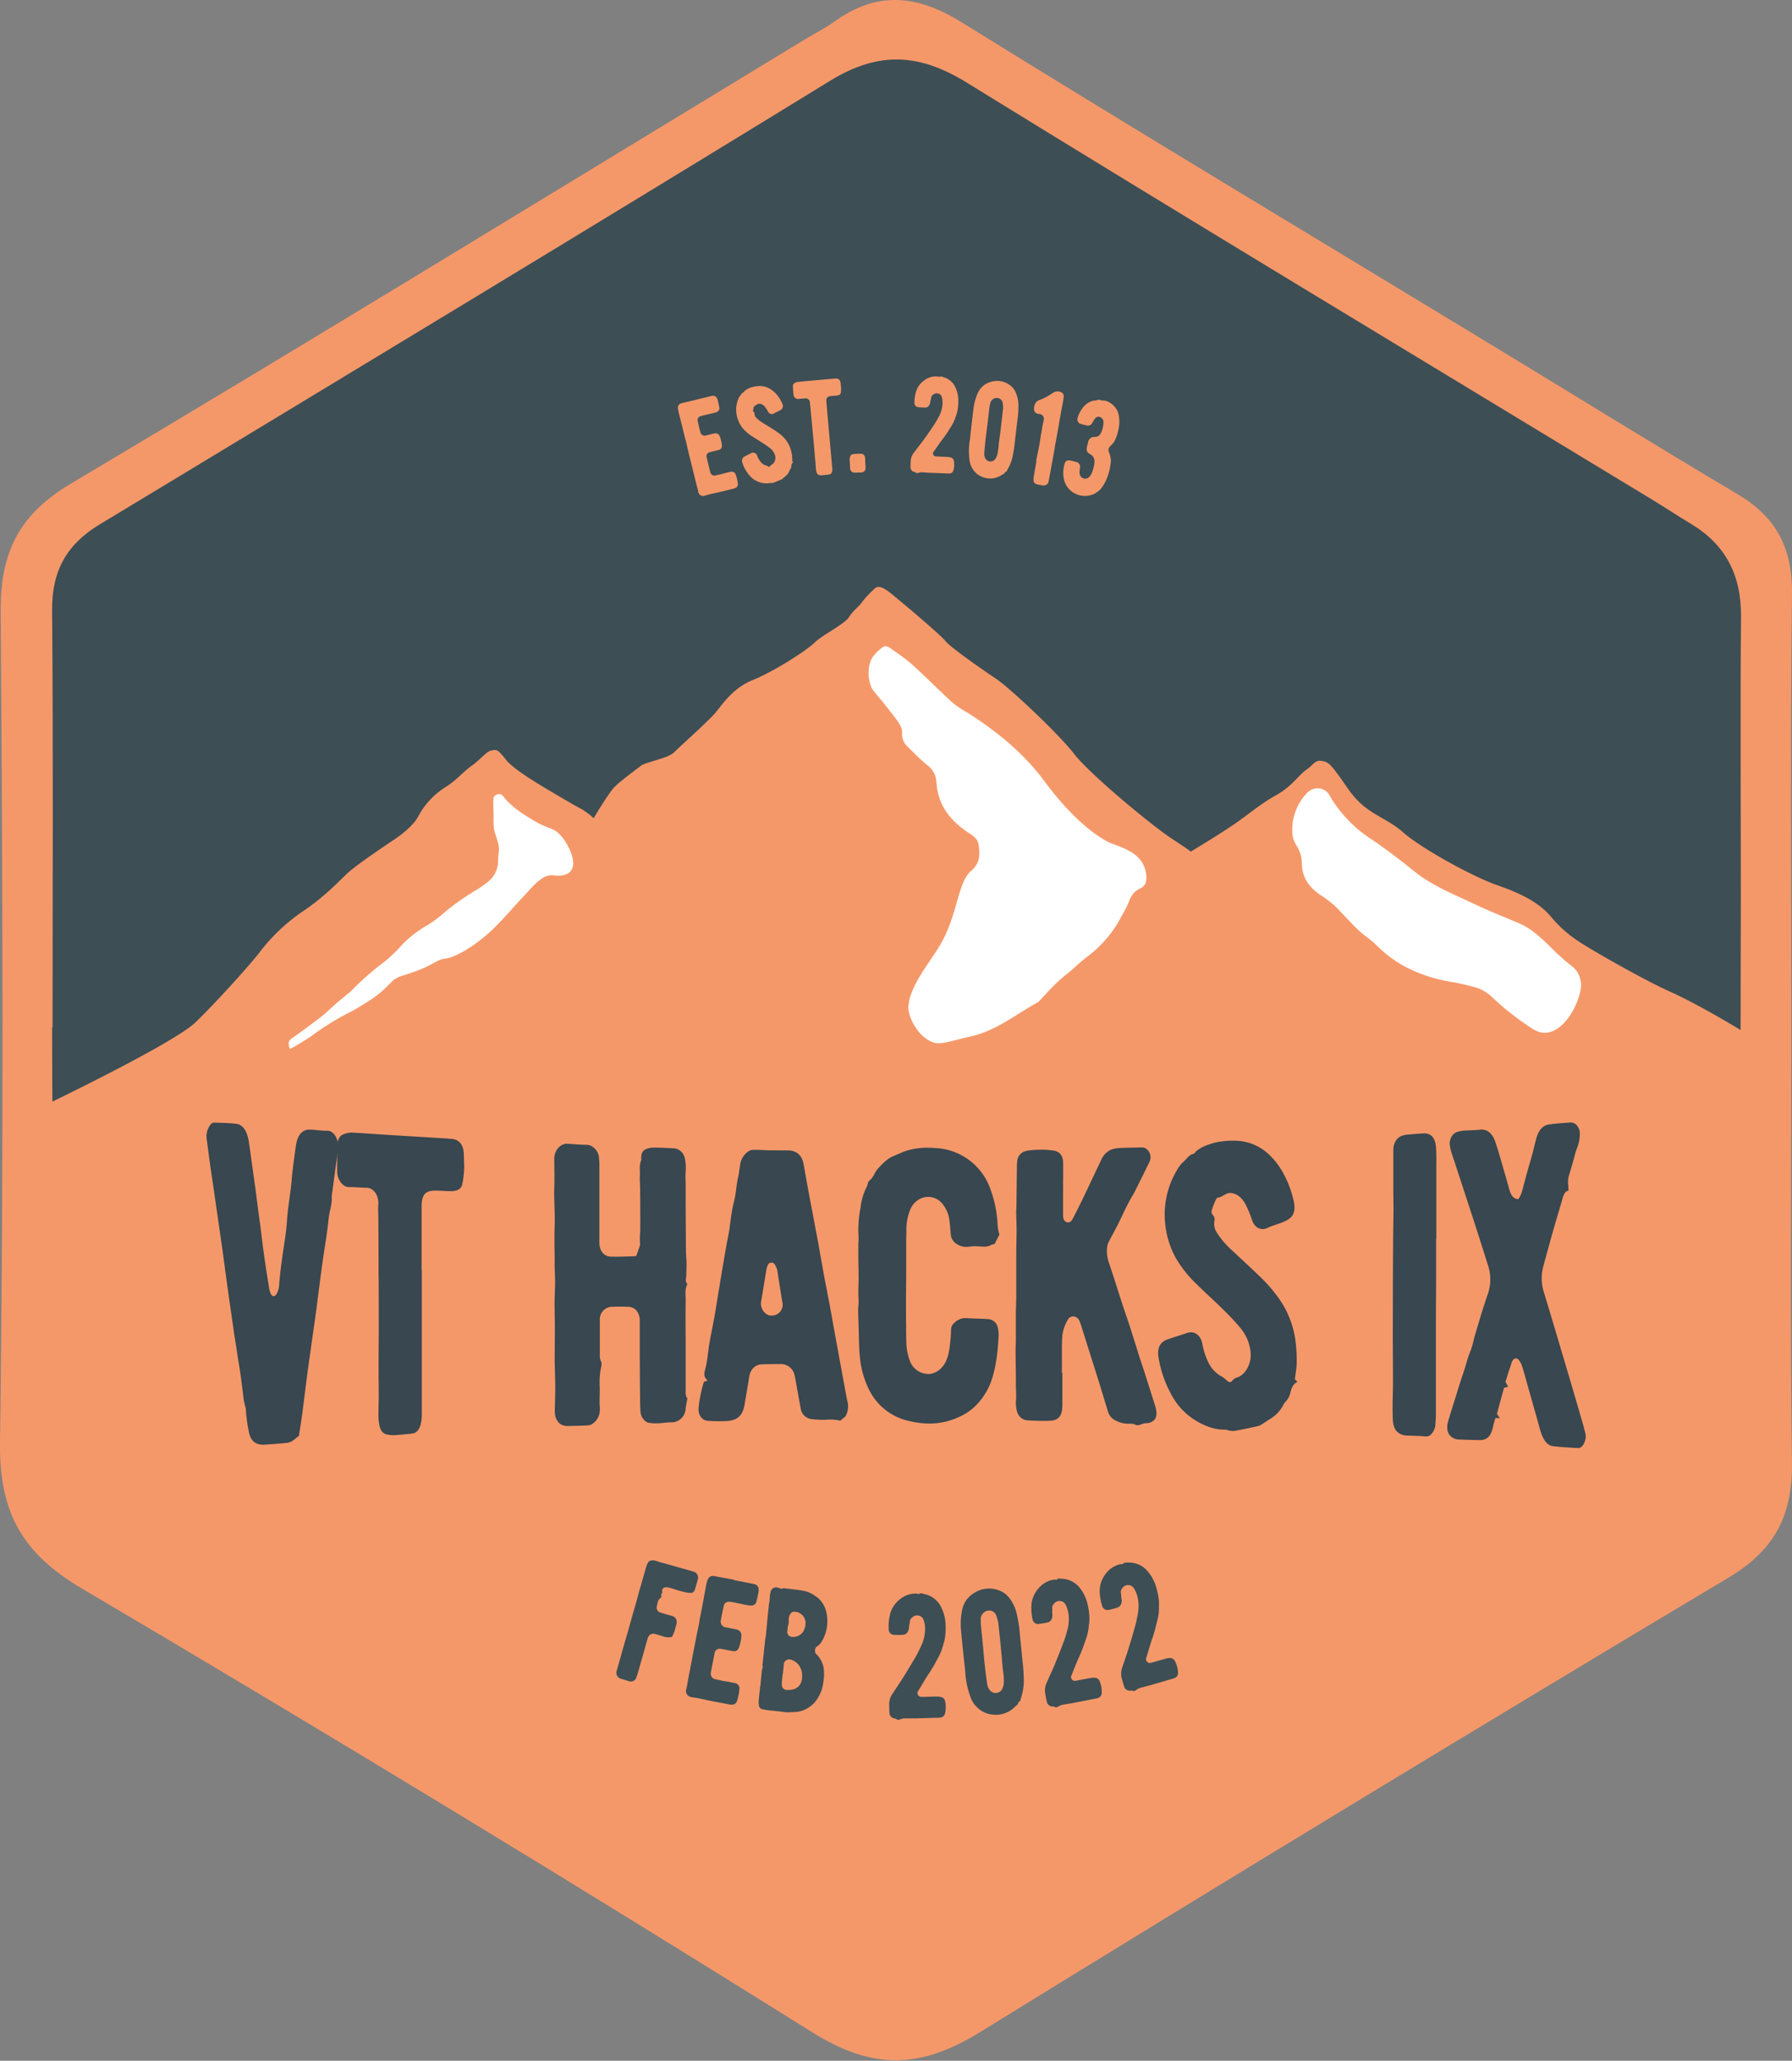 <svg xmlns="http://www.w3.org/2000/svg" viewBox="0 0 606.8 697.5"><rect x="0" y="0" width="606.8" height="697.5" fill="#808080" stroke="none"/><defs><style>.cls-1{fill:#3d4e55;}.cls-2{fill:#f59869;}.cls-3{fill:#fff;}.cls-4{fill:#384750;}</style></defs><g id="Layer_2" data-name="Layer 2"><g id="Logo"><path class="cls-1" d="M15.8,343.32q0-68.46,0-136.91c0-8,1.13-15.62,6.33-21.67a45.7,45.7,0,0,1,10.71-9.18q119.4-72.69,238.94-145.11c3-1.81,6-3.56,9-5.46,15.18-9.8,30.37-9.59,45.62-.22q27.78,17.06,55.59,34.06,95.45,58.05,191,116c9.12,5.53,15.81,12.89,17.68,24.06a75.49,75.49,0,0,1,.81,12.31q-.09,131.28-.28,262.56c0,7.62.4,15.32-.51,22.83-1.6,13.12-9.31,22.07-20,28.5-12.72,7.66-25.45,15.28-38.14,23Q432.23,609,332,670.07c-8.44,5.14-17.26,9.16-27.16,9.54-10.73.41-20.28-3.65-29.38-9.21Q187.58,616.66,99.63,563c-19.38-11.8-39-23.25-58.42-34.9-11-6.58-20.15-15.11-23.48-28.39a84.82,84.82,0,0,1-2.31-20.24c-.05-31.62.31-63.25.47-94.88.06-13.75,0-27.5,0-41.25Z"/><path class="cls-2" d="M15.84,373.78S58.91,353.11,66.23,346s17.87-18.83,21.53-23.49a62.57,62.57,0,0,1,15.11-14.27c7.49-5.12,11.87-10,14.93-12.8s12.26-9,15.55-11.18,6.93-5.31,8.27-7.94a26.25,26.25,0,0,1,8.76-9.6c4.14-2.5,6.1-5.21,9.33-7.53s4.93-4.86,6.7-5.17,2-.6,5,3.22,15.45,10.79,16.61,11.51,7.5,4.39,9.07,5.19a24.35,24.35,0,0,1,3.93,3s5-8.49,7.09-10.59,7.28-5.89,8.9-7.15,9.29-2.56,11.23-4.54S240,244,242.46,241s5.79-8.16,12.55-10.87,18-9.85,20.77-12.58,10.06-6.17,11.69-8.66,3.23-3.46,4-4.55a34.39,34.39,0,0,1,4-4.46c1-.84,1.69-2.67,6.09.87S318.63,215,320.16,217s12.88,9.93,17.19,12.78,21,18.45,26.34,25.37S390.3,279.65,397,284s6.17,4.27,6.17,4.27,9.65-5.82,14.56-9.17,9.14-7.08,14.38-9.95,7.82-7,10.21-8.6,2.89-3.39,5.27-3,2.88.8,8.94,9.51,12.26,9.1,18.62,14.69,23.72,15,31.34,17.67,14.16,5.53,18.77,10.92a40,40,0,0,0,8.88,8c2,1.59,22,13.16,31.48,17.36s24.08,13.11,24.08,13.11a441.65,441.65,0,0,1,0,174.65L303.83,697.5l-288-179.67Z"/><path class="cls-1" d="M223.82,539.72c.23.7.23.83-.31,1.27a2.26,2.26,0,0,0-.77,1.33c-.09.43-.25.86-.31,1.29a1.73,1.73,0,0,0,1.21,2.18c1.22.38,2.44.76,3.68,1.06,1.7.42,2.19,1.74,1.55,3.52a11.45,11.45,0,0,0-.33,1.28,11,11,0,0,1-1,2.37,4.5,4.5,0,0,1-2.74-.09c-1.06-.34-2.14-.65-3.21-.95a1.93,1.93,0,0,0-2.14,1.22c-.22.58-.38,1.19-.55,1.78-.34,1.2-.67,2.39-1,3.58l-1.37,4.79c-.31,1.08-.6,2.17-1,3.24a1.93,1.93,0,0,1-2.46,1.46c-1-.29-2-.62-3-.91a2.12,2.12,0,0,1-1.19-2.8q1.21-4.32,2.44-8.64c.44-1.57.92-3.12,1.37-4.69.58-2.08,1.15-4.17,1.73-6.25.33-1.14.7-2.27,1-3.41.43-1.53.82-3.08,1.25-4.62.16-.6.38-1.19.55-1.78.57-2,1.11-4,1.71-6a6.48,6.48,0,0,1,.74-1.4.79.79,0,0,1,.42-.26,3,3,0,0,1,2,0c1,.38,2.09.63,3.14.92l4.38,1.24,5.22,1.49a2.08,2.08,0,0,1,1.49,2.53c-.33,1.17-.63,2.35-1,3.49-.24.7-.69,1.25-1.47,1.19a11.2,11.2,0,0,1-1.42-.15c-.86-.18-1.71-.39-2.56-.63-1.07-.31-2.12-.69-3.19-1a5.38,5.38,0,0,0-1.27-.14,1.36,1.36,0,0,0-1.06.6.64.64,0,0,0-.12.63A1.37,1.37,0,0,1,223.82,539.72Z"/><path class="cls-1" d="M248.54,534.81l6.35,1.23a4.2,4.2,0,0,1,1,.3,1.83,1.83,0,0,1,1,1.81,4.37,4.37,0,0,1-.08.88c-.2,1-.4,2-.64,2.94a1.79,1.79,0,0,1-1.89,1.46,10.15,10.15,0,0,1-1.35-.16c-1.64-.33-3.28-.69-4.92-1a7,7,0,0,0-1.11-.14,1.73,1.73,0,0,0-1.84,1.49c-.33,1.57-.68,3.13-.95,4.71a2,2,0,0,0,1.48,2.46c1.23.19,2.46.45,3.68.7,1.43.3,2,1.24,1.72,2.86a15.58,15.58,0,0,1-.65,3c-.46,1.27-1.12,1.71-2.33,1.48s-2.5-.5-3.76-.72a2.4,2.4,0,0,0-1.1,0,1.76,1.76,0,0,0-1.19,1.46c-.13.82-.31,1.63-.47,2.45-.25,1.28-.49,2.56-.74,3.85a2,2,0,0,0,.69,2.16,1.93,1.93,0,0,0,.65.3c1.35.29,2.7.62,4.07.8.92.13,1.81.42,2.73.53a1.86,1.86,0,0,1,1.48,2.12,18.22,18.22,0,0,1-.74,3.74,1.82,1.82,0,0,1-2.08,1.44,7.1,7.1,0,0,1-1-.15c-1.78-.34-3.55-.67-5.33-1-1.56-.31-3.11-.67-4.67-1-.84-.16-1.69-.24-2.52-.41a2.35,2.35,0,0,1-.94-.42,2,2,0,0,1-.73-2.15c.37-1.41.52-2.85.81-4.27.43-2.15.82-4.3,1.24-6.45.49-2.56,1-5.12,1.49-7.68.24-1.24.53-2.48.78-3.73.12-.58.15-1.18.27-1.76.84-4,1.49-8,2.3-12a6.37,6.37,0,0,1,.46-1.42,1.81,1.81,0,0,1,1.95-1.11c.47.07.94.18,1.41.27l5.49,1Z"/><path class="cls-1" d="M257.49,570.6c.13-1.47.26-3,.42-4.42a4.64,4.64,0,0,1,.35-1.72.48.48,0,0,0,0-.33,2.34,2.34,0,0,1,0-1.23c.29-2.65.57-5.31.85-8,.05-.38.13-.76.19-1.14s.08-.47.1-.7c.17-1.83.33-3.66.51-5.48.12-1.27.25-2.54.39-3.8,0-.36.08-.71.13-1.06a13.36,13.36,0,0,0,.23-2.1,6.56,6.56,0,0,1,.23-1.58,1.94,1.94,0,0,1,2.48-1.69c.39.11.78.26,1.17.38a.36.36,0,0,0,.29,0,.86.86,0,0,1,.77-.15c2,.25,4.12.43,6.16.8a9.39,9.39,0,0,1,3.8,1.47c.53.39,1.11.7,1.6,1.14a9.42,9.42,0,0,1,2.89,6.17,12.81,12.81,0,0,1-.07,3.71,13,13,0,0,1-1.62,4.54,5,5,0,0,1-1.58,1.76,1.66,1.66,0,0,0-.79,1.63,1.44,1.44,0,0,0,.44,1.08,8.43,8.43,0,0,1,2.47,4.7,6.2,6.2,0,0,1,.11,1.14,12.7,12.7,0,0,1,0,1.95c-.1,1.05-.27,2.11-.47,3.15a11.61,11.61,0,0,1-1.42,3.58,9.59,9.59,0,0,1-3.62,3.74,9.23,9.23,0,0,1-4.22,1.31c-.85,0-1.7.14-2.55.1-1.05,0-2.11-.21-3.16-.33s-2.11-.2-3.17-.34a23.69,23.69,0,0,1-2.36-.39A1.44,1.44,0,0,1,257,577.3a5.66,5.66,0,0,1-.11-1.48c.15-1.74.36-3.48.55-5.22Zm7.61-4.12h-.05c-.11,1-.22,2-.32,3.08-.17,1.74.77,2.42,1.68,2.43a6.8,6.8,0,0,0,2.53-.31A3.74,3.74,0,0,0,271,570a5.14,5.14,0,0,0,.61-2.45,6.17,6.17,0,0,0-1-3.81,5.22,5.22,0,0,0-3.2-2.09,1.81,1.81,0,0,0-2,1.65C265.31,564.36,265.21,565.42,265.1,566.48Zm1.58-15.6.06,0c0,.41-.11.82-.13,1.23a1.64,1.64,0,0,0,1.62,1.92,5,5,0,0,0,.95,0c2.17-.41,3.33-1.93,3.57-4.21a3.82,3.82,0,0,0-4-4.29,1.25,1.25,0,0,0-.86.4,3.32,3.32,0,0,0-.83,2.23,3.36,3.36,0,0,1,0,1C267,549.75,266.82,550.31,266.68,550.88Z"/><path class="cls-1" d="M311.18,539.56c.51-.55,1.23-.17,1.89,0a8.05,8.05,0,0,1,5.32,3.86,14.19,14.19,0,0,1,1.73,5.43,24.23,24.23,0,0,1-.1,5.32,11.55,11.55,0,0,1-.42,1.83c0,.15-.11.29-.14.43a17.27,17.27,0,0,1-2,5,51.27,51.27,0,0,1-2.75,4.77c-1.32,1.92-2.49,4-3.72,6a1.23,1.23,0,0,0-.17,1.4,1.25,1.25,0,0,0,1.22.73c1.84,0,3.68-.11,5.52-.11a4.11,4.11,0,0,1,1.5.31,1.78,1.78,0,0,1,.95,1.17,9.08,9.08,0,0,1,0,4.21,1.79,1.79,0,0,1-1.46,1.4,3.5,3.5,0,0,1-.65.07c-2.6.08-5.2.17-7.8.23-1.29,0-2.59,0-3.89,0a5,5,0,0,0-1.47.36,1,1,0,0,1-1.14-.09,1.46,1.46,0,0,0-.69-.24,2,2,0,0,1-1.73-2.07c-.07-.93-.06-1.86-.09-2.8a6.31,6.31,0,0,1,1.24-3.65c1.15-1.78,2.36-3.52,3.48-5.32,1.45-2.32,2.87-4.67,4.24-7,.7-1.21,1.29-2.5,1.9-3.77a13.67,13.67,0,0,0,1.29-5.28,9.51,9.51,0,0,0-.41-3.21,2.32,2.32,0,0,0-3.87-1.14,1.92,1.92,0,0,0-.87,1.9c-.43,1-.08,2.16-.76,3.07a2,2,0,0,1-1.4.95,29,29,0,0,1-3.49,0,1.93,1.93,0,0,1-1.52-2,16.89,16.89,0,0,1,.6-5.45,9.47,9.47,0,0,1,3.13-4.5,8.4,8.4,0,0,1,5.6-2A4.27,4.27,0,0,1,311.18,539.56Z"/><path class="cls-1" d="M345.46,575.84c-.36,0-.6.24-.68.64a1.06,1.06,0,0,1-.48.66c-.5.38-.93.89-1.44,1.28a9,9,0,0,1-6.75,1.91,8.59,8.59,0,0,1-5.21-2.42,8.33,8.33,0,0,1-2.12-3.12,29.16,29.16,0,0,1-1.88-8.14c-.1-1.93-.38-3.84-.58-5.77-.29-2.85-.6-5.71-.85-8.58a24.34,24.34,0,0,1,.31-7.38,9.52,9.52,0,0,1,1.4-3.29,9.11,9.11,0,0,1,2.75-2.5,9.27,9.27,0,0,1,8.68-.7,7.49,7.49,0,0,1,3.05,2.28,14,14,0,0,1,2.69,5.78,44.68,44.68,0,0,1,1,6.81c.29,2.86.59,5.71.86,8.57a64.68,64.68,0,0,1,.47,7.23,18.75,18.75,0,0,1-1,5.73A8.56,8.56,0,0,0,345.46,575.84ZM338,549c-.13-.44-.31-1.23-.59-2a2.54,2.54,0,0,0-3-1.83,2.89,2.89,0,0,0-2.31,2.82,19,19,0,0,0,.06,2.26c.17,1.83.39,3.66.56,5.49.24,2.43.42,4.87.68,7.31s.54,4.74.89,7.09a4.36,4.36,0,0,0,.77,1.78,2.53,2.53,0,0,0,4.17,0,5.49,5.49,0,0,0,.69-2.73,24.12,24.12,0,0,0-.27-3.69c-.24-1.66-.31-3.35-.47-5C338.83,556.74,338.45,553.05,338,549Z"/><path class="cls-1" d="M357.83,534.7c.42-.63,1.2-.37,1.87-.34a8.09,8.09,0,0,1,5.87,3,14,14,0,0,1,2.57,5.08,23.69,23.69,0,0,1,.76,5.27,10.86,10.86,0,0,1-.12,1.88c0,.15-.06.29-.06.44a17.76,17.76,0,0,1-1.19,5.26,55,55,0,0,1-1.95,5.15c-1,2.11-1.82,4.33-2.71,6.51a1.22,1.22,0,0,0,.05,1.41,1.25,1.25,0,0,0,1.32.53c1.81-.34,3.62-.7,5.43-1a4.21,4.21,0,0,1,1.54.06,1.79,1.79,0,0,1,1.12,1,9.14,9.14,0,0,1,.72,4.15,1.79,1.79,0,0,1-1.22,1.61,2.66,2.66,0,0,1-.63.17c-2.55.5-5.1,1-7.66,1.49-1.27.24-2.56.4-3.83.66a4.94,4.94,0,0,0-1.4.6c-.38.21-.71.37-1.14.09a1.54,1.54,0,0,0-.72-.13,2,2,0,0,1-2-1.76c-.22-.91-.37-1.83-.54-2.75a6.25,6.25,0,0,1,.64-3.8c.84-2,1.76-3.86,2.58-5.82,1-2.52,2.07-5.07,3-7.64.5-1.3.88-2.67,1.27-4a13.5,13.5,0,0,0,.43-5.41,9.53,9.53,0,0,0-.92-3.11,2.32,2.32,0,0,0-4-.5,1.92,1.92,0,0,0-.54,2c-.27,1,.26,2.14-.26,3.15a2,2,0,0,1-1.24,1.17,30.64,30.64,0,0,1-3.43.56,1.91,1.91,0,0,1-1.82-1.69,17.15,17.15,0,0,1-.29-5.48,9.5,9.5,0,0,1,2.37-4.94,8.37,8.37,0,0,1,5.2-2.92A3.29,3.29,0,0,1,357.83,534.7Z"/><path class="cls-1" d="M380.19,529.4c.36-.66,1.16-.48,1.83-.51a8.1,8.1,0,0,1,6.12,2.4,14.26,14.26,0,0,1,3,4.82,24.73,24.73,0,0,1,1.24,5.18,11.74,11.74,0,0,1,.06,1.88c0,.15,0,.3,0,.45a17.4,17.4,0,0,1-.69,5.35,53.2,53.2,0,0,1-1.46,5.3c-.8,2.2-1.41,4.49-2.1,6.74a1.24,1.24,0,0,0,.19,1.4,1.28,1.28,0,0,0,1.36.4c1.77-.5,3.54-1,5.32-1.5a4.13,4.13,0,0,1,1.53-.08,1.76,1.76,0,0,1,1.21.9,9,9,0,0,1,1.1,4.06,1.77,1.77,0,0,1-1.06,1.72,2.64,2.64,0,0,1-.61.23c-2.49.73-5,1.47-7.49,2.19-1.25.36-2.52.64-3.76,1a5.55,5.55,0,0,0-1.33.72,1,1,0,0,1-1.13.19,1.57,1.57,0,0,0-.72,0,2,2,0,0,1-2.19-1.57c-.31-.88-.54-1.79-.8-2.69a6.35,6.35,0,0,1,.28-3.84c.66-2,1.4-4,2-6q1.23-3.92,2.32-7.89c.38-1.35.63-2.74.89-4.13a13.25,13.25,0,0,0-.08-5.43,9.31,9.31,0,0,0-1.2-3,2.33,2.33,0,0,0-4-.13,1.93,1.93,0,0,0-.35,2.06c-.18,1,.46,2.11,0,3.16a2,2,0,0,1-1.12,1.28,29.82,29.82,0,0,1-3.37.89,1.92,1.92,0,0,1-2-1.52,16.82,16.82,0,0,1-.8-5.43,9.45,9.45,0,0,1,1.9-5.14,8.38,8.38,0,0,1,4.9-3.39A3.66,3.66,0,0,1,380.19,529.4Z"/><path class="cls-2" d="M235.86,135.26l4.87-1.19a3,3,0,0,1,.79-.12,1.42,1.42,0,0,1,1.3.94,3.15,3.15,0,0,1,.23.65c.18.76.36,1.51.5,2.28a1.39,1.39,0,0,1-.85,1.64,8.94,8.94,0,0,1-1,.32l-3.8.88a6,6,0,0,0-.82.25,1.35,1.35,0,0,0-.81,1.65c.27,1.21.53,2.42.85,3.62a1.52,1.52,0,0,0,1.84,1.25c.93-.27,1.88-.48,2.82-.7,1.1-.25,1.78.24,2.13,1.46a11.67,11.67,0,0,1,.53,2.34c.09,1-.24,1.56-1.16,1.79s-1.92.46-2.88.72a1.75,1.75,0,0,0-.76.37,1.35,1.35,0,0,0-.36,1.41c.17.62.3,1.25.46,1.88l.72,2.94a1.54,1.54,0,0,0,1.18,1.3,1.51,1.51,0,0,0,.56,0c1-.24,2.1-.43,3.12-.75.69-.21,1.41-.3,2.1-.51a1.44,1.44,0,0,1,1.73,1,15.15,15.15,0,0,1,.68,2.87,1.4,1.4,0,0,1-1,1.69,4,4,0,0,1-.77.23c-1.36.34-2.71.68-4.07,1-1.2.28-2.41.53-3.61.82-.64.15-1.27.37-1.91.52a1.76,1.76,0,0,1-.79,0,1.53,1.53,0,0,1-1.22-1.27c-.19-1.11-.55-2.17-.81-3.27-.4-1.65-.81-3.29-1.22-4.94-.48-2-1-3.91-1.44-5.88-.23-1-.43-1.92-.65-2.87-.11-.45-.28-.88-.38-1.33-.7-3.06-1.54-6.09-2.26-9.15a5.56,5.56,0,0,1-.14-1.15,1.4,1.4,0,0,1,1-1.4c.35-.11.72-.19,1.08-.28l4.2-1Z"/><path class="cls-2" d="M268.27,156.18l.38.21a1.6,1.6,0,0,0-.68,1.34,1.93,1.93,0,0,1-.4,1.11,1.87,1.87,0,0,0-.26.53,4.35,4.35,0,0,1-1.29,1.77c-.34.28-.66.59-1,.87a1.58,1.58,0,0,1-.42.27c-.8.34-1.6.67-2.41,1a2.08,2.08,0,0,1-1.15.19,1.08,1.08,0,0,0-.31,0,6.9,6.9,0,0,1-4-.43,7.42,7.42,0,0,1-3-2.19,12.69,12.69,0,0,1-2.33-4.1,2.12,2.12,0,0,1-.14-1,1.52,1.52,0,0,1,.85-1.22c.54-.31,1.11-.58,1.66-.86l.5-.25a1.41,1.41,0,0,1,2.13.91,8.12,8.12,0,0,0,1,1.79,3.53,3.53,0,0,0,2,1.43,3.23,3.23,0,0,1,.68.32c.39.23.51.19.79-.23a1,1,0,0,1,.38-.31,2.76,2.76,0,0,0,1.24-3,4.88,4.88,0,0,0-1.9-2.77c-.73-.58-1.51-1.09-2.29-1.6-1.25-.81-2.53-1.55-3.77-2.39a13.67,13.67,0,0,1-3-2.59,10.23,10.23,0,0,1-2.2-5.36,9.5,9.5,0,0,1,.75-4.76,3.2,3.2,0,0,1,.62-1c.32-.36.51-.88,1-1,.12,0,.17-.24.27-.35a4.8,4.8,0,0,1,1.46-1,5.87,5.87,0,0,1,1.45-.53,10.64,10.64,0,0,1,2.3-.33,6.84,6.84,0,0,1,3.71,1.06,9.19,9.19,0,0,1,2.34,2.11,11.32,11.32,0,0,1,1.68,2.85,1.54,1.54,0,0,1-.68,2.15c-.69.43-1.45.69-2.14,1.12a1.4,1.4,0,0,1-2-.61,12.13,12.13,0,0,0-1-1.53,2.55,2.55,0,0,0-1.93-1.15,1.15,1.15,0,0,0-.49.07c-.41.17-.72.55-1.17.67a.47.47,0,0,0-.22.31,11.27,11.27,0,0,0-.28,1.18.56.56,0,0,0,.2.55.71.71,0,0,1,.32.64,1.73,1.73,0,0,0,.61,1.37,9.38,9.38,0,0,0,2.16,1.68l3.73,2.32a18.05,18.05,0,0,1,2.87,2.15,10.08,10.08,0,0,1,2.89,4.65,13.05,13.05,0,0,1,.43,2A17.81,17.81,0,0,1,268.27,156.18Z"/><path class="cls-2" d="M280.41,142.81l.57,6.31c.28,3.11.56,6.21.83,9.32a3.85,3.85,0,0,1,0,1c-.12.59-.41,1.06-1,1.14-.77.11-1.55.2-2.33.27a4.25,4.25,0,0,1-.8,0,1.26,1.26,0,0,1-1.17-1,5,5,0,0,1-.21-1c-.07-.71-.09-1.42-.15-2.13-.08-.95-.19-1.91-.27-2.86-.11-1.21-.2-2.42-.3-3.62-.05-.62-.12-1.23-.18-1.85-.15-1.57-.29-3.15-.44-4.72l-.54-5.76c-.05-.51-.13-1-.13-1.51a1.52,1.52,0,0,0-1.68-1.57c-.76.1-1.53.11-2.28.22a1.58,1.58,0,0,1-1.62-1.39c-.1-.91-.17-1.83-.22-2.74a1.27,1.27,0,0,1,.79-1.38,3.33,3.33,0,0,1,.95-.28c1.56-.16,3.12-.3,4.68-.44l6.16-.55,1.9-.15c1-.06,1.57.51,1.67,1.59,0,.53.15,1.05.17,1.57a10,10,0,0,1-.09,1.64,1,1,0,0,1-.58.74,2.57,2.57,0,0,1-.65.2c-.51.06-1,.09-1.54.13a7.06,7.06,0,0,0-.91.11c-1,.21-1.31.71-1.22,1.83s.17,2,.25,3l.36,4Z"/><path class="cls-2" d="M293,156.55c0,.61.11,1.22.08,1.82a1.4,1.4,0,0,1-1.36,1.52c-.79.06-1.59.09-2.39.09a1.49,1.49,0,0,1-1.47-1.58l-.15-2.65a2.68,2.68,0,0,1,0-.49c.19-1,.29-1.45,1.44-1.58a21.13,21.13,0,0,1,2.39-.11,1.41,1.41,0,0,1,1.38,1.37c.07.53.06,1.07.08,1.61Z"/><path class="cls-2" d="M318.08,127.61c.42-.4,1-.07,1.46.07a6.28,6.28,0,0,1,3.91,3.27,11.05,11.05,0,0,1,1.05,4.28,18.23,18.23,0,0,1-.36,4.11,7.66,7.66,0,0,1-.42,1.39c0,.11-.09.21-.12.32a13.4,13.4,0,0,1-1.83,3.76,40.42,40.42,0,0,1-2.37,3.54c-1.12,1.42-2.13,3-3.19,4.43a1,1,0,0,0-.2,1.08,1,1,0,0,0,.9.63c1.42.06,2.85.1,4.27.2a3.13,3.13,0,0,1,1.15.31,1.37,1.37,0,0,1,.66,1,6.91,6.91,0,0,1-.18,3.26,1.41,1.41,0,0,1-1.2,1,2.9,2.9,0,0,1-.51,0l-6-.23c-1,0-2-.15-3-.17a3.86,3.86,0,0,0-1.15.2.78.78,0,0,1-.88-.13,1.11,1.11,0,0,0-.52-.22,1.54,1.54,0,0,1-1.22-1.69c0-.72,0-1.45.07-2.17a5,5,0,0,1,1.15-2.75c1-1.32,2-2.6,3-3.93,1.24-1.72,2.46-3.46,3.64-5.23.6-.9,1.13-1.86,1.67-2.81a10.53,10.53,0,0,0,1.27-4,7.28,7.28,0,0,0-.15-2.5,1.8,1.8,0,0,0-2.93-1.09,1.51,1.51,0,0,0-.77,1.43c-.38.72-.18,1.66-.75,2.33a1.51,1.51,0,0,1-1.13.66,24.46,24.46,0,0,1-2.7-.17,1.51,1.51,0,0,1-1.07-1.6,13.09,13.09,0,0,1,.75-4.18,7.37,7.37,0,0,1,2.65-3.31,6.54,6.54,0,0,1,4.44-1.29A3.07,3.07,0,0,1,318.08,127.61Z"/><path class="cls-2" d="M340.79,159.71c-.26-.08-.49.09-.62.38a.82.82,0,0,1-.47.41c-.45.21-.86.52-1.3.73a6.94,6.94,0,0,1-5.43.32,6.71,6.71,0,0,1-3.53-2.7,6.39,6.39,0,0,1-1.08-2.72,22.18,22.18,0,0,1-.06-6.46c.24-1.48.35-3,.52-4.46.26-2.21.5-4.42.79-6.63a19.08,19.08,0,0,1,1.47-5.53,7.24,7.24,0,0,1,1.61-2.25,6.77,6.77,0,0,1,2.49-1.43,7.16,7.16,0,0,1,6.69.92,5.81,5.81,0,0,1,1.92,2.23,11,11,0,0,1,1.07,4.82,35.07,35.07,0,0,1-.41,5.31c-.26,2.21-.51,4.42-.78,6.62a49.58,49.58,0,0,1-.85,5.55A14.8,14.8,0,0,1,341.1,159,5.93,5.93,0,0,0,340.79,159.71Zm-1.12-21.54c0-.35,0-1-.12-1.59a2,2,0,0,0-2-1.89,2.23,2.23,0,0,0-2.21,1.75,14.33,14.33,0,0,0-.33,1.71c-.18,1.42-.32,2.83-.49,4.25-.23,1.88-.5,3.75-.71,5.64s-.39,3.67-.52,5.51a3.42,3.42,0,0,0,.29,1.47,2,2,0,0,0,3.16.66,4.15,4.15,0,0,0,1-2,19.11,19.11,0,0,0,.41-2.83c.1-1.3.33-2.59.49-3.88C339,144.16,339.3,141.31,339.67,138.17Z"/><path class="cls-2" d="M350.84,156c.37-1.79.75-3.57,1.1-5.36.19-1,.31-2,.47-3,.31-1.8.58-3.61,1-5.39a1.66,1.66,0,0,0-1.48-2.13,2.24,2.24,0,0,1-1.13-.35,1.37,1.37,0,0,1-.64-1.05,3.9,3.9,0,0,1,.48-2.29,2.38,2.38,0,0,1,1.27-1,17.25,17.25,0,0,0,2.36-1.07c.86-.47,1.68-1,2.52-1.54a2.72,2.72,0,0,1,2.68,0,1.33,1.33,0,0,1,.71,1.41,11,11,0,0,1-.16,1.39c-.21,1.19-.46,2.38-.68,3.57-.35,1.91-.68,3.82-1,5.73s-.74,4-1.1,6c-.09.48-.14,1-.23,1.46q-.7,3.93-1.42,7.87c-.16.85-.32,1.7-.5,2.54a1.65,1.65,0,0,1-1.93,1.51,20.33,20.33,0,0,1-2-.38c-.92-.22-1.26-.75-1.19-1.79,0-.53.13-1.06.22-1.59q.18-1.14.39-2.28c.13-.76.27-1.52.41-2.28Z"/><path class="cls-2" d="M363.47,156.11c.32.09.65.16,1,.26a1.59,1.59,0,0,1,1.22,1.86c0,.41-.06.83-.12,1.25-.25,1.8,1.15,3,2.71,2.37a1.86,1.86,0,0,0,.58-.44,5.18,5.18,0,0,0,1.13-2.12,11.85,11.85,0,0,0,.61-2.87,2.69,2.69,0,0,0-1.31-2.6,4.46,4.46,0,0,1-.74-.48c-.78-.72-.63-1.66-.37-2.62a7.15,7.15,0,0,0,.28-1.08,2.11,2.11,0,0,1,1.74-1.75,5.43,5.43,0,0,1,.57,0,2.23,2.23,0,0,0,2.09-1.49,8.58,8.58,0,0,0,.79-3.46,1.88,1.88,0,0,0-1.07-1.75,1.47,1.47,0,0,0-1.88.61,9,9,0,0,0-.78,1.22,1.67,1.67,0,0,1-1.88,1c-.8-.18-1.58-.4-2.37-.63a1.61,1.61,0,0,1-.83-1.61,2.67,2.67,0,0,1,.15-.68,10.2,10.2,0,0,1,2.08-3.57,5.66,5.66,0,0,1,2.32-1.62,3.07,3.07,0,0,1,1.53-.33.57.57,0,0,0,.31-.06,1.84,1.84,0,0,1,1.75,0,.41.41,0,0,0,.24.06c2.17-.24,4.71,2,5.36,4a11.06,11.06,0,0,1,.39,4.17,16.13,16.13,0,0,1-1.09,4.48,6.34,6.34,0,0,1-1.86,2.7,1.89,1.89,0,0,0-.5,2.19,6.87,6.87,0,0,1,.5,4.18,19.44,19.44,0,0,1-1.21,4.59,14.33,14.33,0,0,1-2.06,3.59,1.31,1.31,0,0,1-.23.24,8.22,8.22,0,0,1-2.34,1.59,7.42,7.42,0,0,1-8.14-1.73,7,7,0,0,1-1.85-3.8,10.44,10.44,0,0,1,.32-4.83,1.41,1.41,0,0,1,1.57-1.13,6,6,0,0,1,.74.13l.68.17Z"/><path class="cls-2" d="M606.56,350.28c0,48.22-.45,96.44.22,144.65.25,18.26-6.06,29.84-21.49,39.05Q458.15,609.92,332,687.71c-20.15,12.5-36.28,13.06-56.84.21Q152.34,611.15,27.68,537.63C8,526-.32,512.45,0,488.16,1.29,394.45.93,300.7.23,207c-.15-20.58,6.57-33.11,24-43.44C107.47,114.09,190.07,63.38,272.91,13.12c3.19-1.94,6.56-3.58,9.58-5.76,14.46-10.45,28-9.21,43.1.17C385.16,44.46,445.26,80.44,505.16,116.8c27.72,16.82,55.29,33.91,83.17,50.43,12.86,7.61,18.65,17.94,18.46,33.78C606.19,250.76,606.57,300.52,606.56,350.28ZM17.8,347.71h-.15c0,44,1,88-.4,131.85-.74,23,7.28,37,26.27,48.26q116.7,69.3,232.1,141c20.11,12.56,36.22,12.11,56-.15,78.53-48.73,157.68-96.36,236.86-143.93,14.31-8.59,21.14-19.72,21-37.21-.42-61.3-.07-122.61,0-183.92,0-31.62-.23-63.23.06-94.85.13-14.16-5.29-24.43-16.88-31.41-4.79-2.88-9.47-6-14.24-8.86C481.32,121.7,404.06,75.25,327.31,27.93c-16.13-9.95-29.9-10.6-46.17-.62C198.89,77.79,116.29,127.63,33.71,177.52,22.76,184.14,17.52,193,17.64,206.59,18.05,253.63,17.8,300.67,17.8,347.71Z"/><path class="cls-3" d="M167.12,274.87c0,.89,0,.77,0,1.73a29.83,29.83,0,0,0,.15,4c.53,2.61,2,5.09,1.61,7.82a30.12,30.12,0,0,0-.22,3.29,9,9,0,0,1-3.75,7,33.1,33.1,0,0,1-3.64,2.53,80.63,80.63,0,0,0-11.89,8.56,37,37,0,0,1-5.27,3.7,36.25,36.25,0,0,0-8.38,6.74,50.28,50.28,0,0,1-5.74,5.43A92.19,92.19,0,0,0,119,335.32a14.1,14.1,0,0,1-1.43,1.19c-1.36,1.15-2.74,2.28-4.07,3.44-1.57,1.36-3,2.84-4.66,4.13-3.27,2.52-6.66,5-10.05,7.4-1.46,1-1.11,2.17-.64,3.5a8.14,8.14,0,0,0,1.1-.46c2.15-1.32,4.39-2.56,6.39-4a90.1,90.1,0,0,1,13.16-8.09c1.92-.95,3.64-2.13,5.44-3.22a37.47,37.47,0,0,0,8.27-6.84,9.11,9.11,0,0,1,4.16-2.24c2.29-.72,4.55-1.52,6.71-2.44,1.86-.79,3.52-1.85,5.34-2.69a7,7,0,0,1,2.34-.57c2.77-.52,7.71-2.88,13.7-8,4.56-3.9,9.1-9.46,12-12.48,1.52-1.59,2.91-3.23,4.48-4.78a17,17,0,0,1,2.89-2.21,5.33,5.33,0,0,1,3.8-.6c3.62.29,4.95-1.09,5.25-1.45,2.56-3-.94-9.34-3-11.76-3-3.5-3.75-1.95-10.08-5.79-3.71-2.25-7.26-4.63-9.66-7.81a1.9,1.9,0,0,0-1-.73,2.14,2.14,0,0,0-1.9.57C166.84,270,167,270.83,167.12,274.87Z"/><path class="cls-3" d="M294.85,232.07c.71,2,1.17,1.68,7.5,9.88,1.83,2.38,3.21,4.13,3.11,6.08a5.73,5.73,0,0,0,1.79,4.62c2.17,2.12,4.26,4.32,6.68,6.28a7.52,7.52,0,0,1,3.14,5.59,22.36,22.36,0,0,0,.95,5.3c1.52,4.85,5,8.81,10,12.08,1.54,1,3,2.09,3.3,3.69.35,2.21.57,4.41-.36,6.45a7.72,7.72,0,0,1-2.17,2.76c-4.49,3.92-4.46,14.36-10,24.26-3.33,5.92-8.95,12.17-10.85,19.24-.07.29-.08.94-.29,1.76-.65,2.42,2.1,10.06,7.8,12.55,2.82,1.24,5.56-.07,13.42-1.85,8.74-2,15.33-7.6,22.73-11.62,3-3.17,5.81-6.45,9.42-9.28,2.43-1.91,4.54-4.06,7-5.95a39.8,39.8,0,0,0,11.73-13.76,54.17,54.17,0,0,0,2.67-5.26,6.87,6.87,0,0,1,1.34-2.43c1.39-1.69,2.65-1.6,3.57-2.64,1.87-2.1.15-6.42.06-6.65-2-4.82-8-6.55-10.91-7.65-2.22-.82-11.4-5.65-22.87-21.17-6.59-8.91-15.52-16.5-25.92-23.09a35.84,35.84,0,0,1-5-3.3c-4.68-4.27-9.06-8.72-13.77-13-2.28-2.05-5-3.81-7.59-5.68a2.31,2.31,0,0,0-2-.45,2.05,2.05,0,0,0-.69.39,15.57,15.57,0,0,0-3.18,3.22C294.16,224.43,293.51,228.29,294.85,232.07Z"/><path class="cls-3" d="M437.69,282.81c.67,3.73,3.05,4.28,3.16,9.76.09,4.07,2.08,7.48,6.07,10.22a52.15,52.15,0,0,1,4.33,3.14c1.35,1.16,2.46,2.47,3.68,3.71,1.78,1.83,3.47,3.73,5.38,5.48s4.14,3.12,5.86,4.87c6.51,6.61,15.11,10.72,25.85,12.46,2.26.36,4.45.95,6.65,1.48a14,14,0,0,1,6.42,3.42,92.44,92.44,0,0,0,9.66,8c3.92,2.78,5.84,4.21,8.23,4.22,7.58,0,12.76-12.34,12.38-16.7a9.42,9.42,0,0,0-1.09-3.61,8.07,8.07,0,0,0-2.33-2.49,71.47,71.47,0,0,1-7.09-6.43c-3.21-3.05-6.33-6.14-11-8.08s-9.54-3.89-14.12-6.05c-7.24-3.42-14.85-6.44-20.79-11.26-4.84-3.91-9.84-7.74-15.15-11.29a43.89,43.89,0,0,1-13.65-14.53,4.31,4.31,0,0,0-3.56-2.28,4.71,4.71,0,0,0-1.83.18,5.23,5.23,0,0,0-2.41,1.63A17.86,17.86,0,0,0,437.69,282.81Z"/><path class="cls-4" d="M100.88,486.19a17.64,17.64,0,0,1-1.95,1.57,4.59,4.59,0,0,1-1.85.61c-2.43.25-4.87.42-7.29.59a7.67,7.67,0,0,1-1.73-.06c-1.92-.31-3.33-1.55-3.83-4.47a53.13,53.13,0,0,1-1-7.65,4.89,4.89,0,0,0-.26-1c-.13-.58-.31-1.15-.39-1.74-.37-2.79-.68-5.6-1.08-8.39-.45-3.16-1-6.31-1.47-9.48-.34-2.18-.7-4.37-1-6.57q-1.23-8.44-2.42-17c-.43-3.06-.8-6.15-1.24-9.22-.88-6.23-1.8-12.48-2.7-18.76-.46-3.18-.94-6.35-1.39-9.54s-.86-6.23-1.26-9.36a6.44,6.44,0,0,1,1.32-5.15,1.37,1.37,0,0,1,1-.58,75.09,75.09,0,0,1,7.63.37c2,.24,3.41,2,4.09,5a17.71,17.71,0,0,1,.31,1.82q1.13,8,2.23,16c.4,3,.77,5.94,1.16,8.9.15,1.14.33,2.28.47,3.42.4,3.1.74,6.21,1.18,9.29.53,3.77,1.13,7.51,1.73,11.24a7,7,0,0,0,.56,1.88c.48,1,1.3,1.05,1.9.15a7,7,0,0,0,.94-3.34c.28-3.78.8-7.48,1.33-11.18.49-3.42,1.09-6.82,1.3-10.27.29-4.7,1.2-9.2,1.59-13.84.31-3.81.89-7.56,1.38-11.31.53-4,2.18-5.91,5-5.79,1.92.09,3.85.42,5.77.39,2.2,0,4,3.13,3.56,6.42-.75,5.24-1.44,10.53-2.16,15.82.24,2.59-.76,4.8-1,7.26-.33,3.23-.78,6.44-1.29,9.63-1.34,8.4-2.27,17-3.47,25.49-.81,5.73-1.65,11.48-2.43,17.26-.61,4.52-1.13,9.07-1.73,13.61-.36,2.68-.81,5.34-1.21,8Z"/><path class="cls-4" d="M142.83,429.87l0,19.74q0,14.58,0,29.16a12.88,12.88,0,0,1-.3,3c-.44,1.84-1.33,3.24-2.91,3.43-2.07.25-4.15.42-6.21.57a11.58,11.58,0,0,1-2.11-.19c-1.5-.2-2.48-1.28-2.84-3.24a19,19,0,0,1-.32-3.21c0-2.26.11-4.52.11-6.78,0-3-.06-6.08-.06-9.12,0-3.84.05-7.68.06-11.52,0-2,0-3.92,0-5.88,0-5,0-10-.06-15.05q0-9.18-.08-18.36c0-1.6-.1-3.22,0-4.8.2-3-1.62-5.64-4.05-5.61-2,0-4-.25-6-.23s-3.86-2.62-3.89-5.11q0-4.44.06-8.88c0-2.16.88-3.56,2.39-4a7.32,7.32,0,0,1,2.52-.45c4.09.22,8.2.52,12.34.79l16.4,1c1.7.1,3.41.2,5.12.35,2.65.24,4.08,2.22,4.07,5.55,0,1.61.17,3.24.09,4.84a33.85,33.85,0,0,1-.61,4.94,2.67,2.67,0,0,1-1.74,2,5.6,5.6,0,0,1-1.78.37c-1.38,0-2.76-.11-4.13-.16a16.85,16.85,0,0,0-2.46,0c-2.64.27-3.64,1.71-3.67,5.2,0,3.07,0,6.15,0,9.22q0,6.21,0,12.44Z"/><path class="cls-4" d="M215.46,425.11c.37-1.07.76-2.17,1.13-3.27a1.69,1.69,0,0,0,.15-.78,25.48,25.48,0,0,1,.07-4.54c0-4.72,0-9.45-.06-14.17,0-1.53-.16-3.07-.08-4.59.08-1.7-.29-3.47.46-5.08.09-.2,0-.52,0-.78,0-1.56.49-2.53,1.74-3a6.31,6.31,0,0,1,2.2-.48c2.25,0,4.52.09,6.79.24a3.84,3.84,0,0,1,2.9,1.23,4.56,4.56,0,0,1,1.19,2.39,17.48,17.48,0,0,1,.22,4.34c-.13,1.43,0,2.89,0,4.34,0,7.51.05,15,.1,22.54,0,1.32.18,2.63.2,3.95s-.06,2.76-.08,4.13c0,.95-.53,1.94.23,2.82a.65.65,0,0,1,0,.53c-.81,1.74-.4,3.64-.44,5.44-.1,5.34,0,10.69,0,16q0,7.23,0,14.46a3.7,3.7,0,0,0,.58,2.53c-.23,1.28-.48,2.34-.6,3.42a4.78,4.78,0,0,1-3.14,4.34,3.92,3.92,0,0,1-1,.27c-2.86,0-5.72.74-8.57.12-1.12-.24-2.49-2.05-2.57-3.59-.11-1.77-.13-3.55-.15-5.32q-.08-7.49-.1-15c0-3.47,0-6.94,0-10.4a5.35,5.35,0,0,0-1.13-3.65,3.94,3.94,0,0,0-3.18-1.25c-1.77-.12-3.56-.05-5.33,0a4.23,4.23,0,0,0-3.88,4.44q0,6.06,0,12.11a4.8,4.8,0,0,0,.37,1.9,2.51,2.51,0,0,1,.11,1.74,26.8,26.8,0,0,0-.49,7.37c0,1.61-.07,3.22-.07,4.83,0,.88.16,1.75.08,2.62a5.61,5.61,0,0,1-2.8,4.79,3,3,0,0,1-1.48.36c-2.22.1-4.44.18-6.65.2-2.76,0-4.38-2-4.32-5.35.05-2.66.16-5.32.15-8,0-2.93-.16-5.85-.18-8.78,0-3.6.05-7.21.05-10.82,0-3.06-.1-6.12-.09-9.19,0-2.1.17-4.2.17-6.3,0-1.9-.13-3.81-.14-5.71,0-4.64-.15-9.29,0-13.91.16-4.23-.28-8.44-.13-12.66.11-3.26,0-6.54,0-9.81,0-2.74,2.07-5.1,4.35-5s4.44.36,6.66.35c2,0,4,2.2,4.11,4.2.05.67.15,1.35.15,2,0,5.79,0,11.59,0,17.38q0,4.74,0,9.48c0,2.84,1.5,4.71,3.94,4.79s4.94-.06,7.41-.11A7,7,0,0,0,215.46,425.11Z"/><path class="cls-4" d="M238.36,467.69l1.29-.44c-1.34-1-1.29-2.25-.92-3.55.87-3.09,1-6.32,1.56-9.47.3-1.74.66-3.47,1-5.2.29-1.54.59-3.07.85-4.6.46-2.78.9-5.56,1.36-8.33.75-4.51,1.5-9,2.28-13.51.37-2.11.82-4.2,1.18-6.3.2-1.15.27-2.32.46-3.48a59.56,59.56,0,0,1,1.11-6.13c.72-2.64.77-5.4,1.37-8.05.39-1.7.54-3.47.87-5.18s2.3-4.31,4.3-4.27c1.17,0,2.34,0,3.52.07,1.82.16,3.67.09,5.51.12,1,0,2,0,3,0,2.76.16,4.45,1.68,5,4.62s1.06,6,1.62,9c1,5.41,2.06,10.81,3.06,16.21.72,3.88,1.38,7.76,2.09,11.64s1.44,7.48,2.14,11.21c.42,2.22.8,4.45,1.2,6.67l3.45,18.83c.46,2.47.88,4.95,1.43,7.4a6.8,6.8,0,0,1-.73,4.29c-.11.26-.42.43-.64.62l-1.19,1a14.3,14.3,0,0,0-4.79-.32,31.85,31.85,0,0,1-5-.23,4.24,4.24,0,0,1-3.63-3.72c-.49-2.54-.93-5.09-1.39-7.63-.21-1.14-.39-2.3-.65-3.42a4.71,4.71,0,0,0-4.38-3.84c-2.25,0-4.5,0-6.74.08-2.09.07-3.85,1.57-4.25,4.2-.46,3-1,5.92-1.48,8.87l-.06.39c-.63,3.85-2.38,5.48-5.95,5.72a50,50,0,0,1-6.48-.05c-2.06-.14-3.31-1.95-3.19-4.3A45,45,0,0,1,238.36,467.69Zm23-22.42a3.68,3.68,0,0,0,3.54-4.64c-.55-3.24-1.06-6.51-1.56-9.77a6.15,6.15,0,0,0-1-2.88,1.29,1.29,0,0,0-2.34.23,6,6,0,0,0-.51,1.65c-.6,3.57-1.14,7.16-1.78,10.72C257.32,443,259.28,445.48,261.39,445.27Z"/><path class="cls-4" d="M337.82,415a19.34,19.34,0,0,0,.6,2.88c-.51,1-1.11,2.12-1.7,3.25a2.6,2.6,0,0,0-.94.16c-1.45.9-3,.65-4.54.55a14,14,0,0,0-3,.1,5.81,5.81,0,0,1-3.95-.7,4.26,4.26,0,0,1-2.36-3.61c-.12-1.62-.24-3.23-.48-4.83a10.77,10.77,0,0,0-2.45-5.5c-2.95-3.43-8.4-2.84-10.66,1.81a18.08,18.08,0,0,0-1.42,7.55c-.12,4.71-.05,9.44-.07,14.16,0,3.49-.07,7-.07,10.48,0,2.51,0,5,.05,7.56,0,1.6,0,3.22.06,4.83a19.27,19.27,0,0,0,1.17,6.82,6.71,6.71,0,0,0,5.68,4.5c2.61.34,5.2-1.5,6.44-4s1.38-5.08,1.68-7.7c.13-1.09.14-2.2.19-3.3a3,3,0,0,1,1.16-2.31,5.33,5.33,0,0,1,3.76-1.58c2.56.18,5.14.18,7.69.37a3.52,3.52,0,0,1,3.22,2.92,9.66,9.66,0,0,1,.27,2.89c-.17,2.59-.33,5.19-.74,7.75-.66,4.16-1.6,8.27-3.9,11.76a19.92,19.92,0,0,1-6.1,6.36c-6.35,3.89-13,4.47-20.07,2.68a19.75,19.75,0,0,1-13.23-10.84,31,31,0,0,1-2.92-10.51c-.34-3-.33-6.07-.41-9.1-.06-2.26-.17-4.52-.2-6.77,0-1,.14-1.93.15-2.9,0-1.15-.08-2.31-.08-3.46s.06-2.45.08-3.67c0-.71.05-1.42,0-2.13,0-1.74-.06-3.49-.09-5.23,0-.44,0-.88,0-1.33,0-1.29,0-2.58,0-3.87a20.17,20.17,0,0,0,.09-2.32,38.16,38.16,0,0,1,.67-10,20,20,0,0,1,2.08-7c.37-.64.37-1.7.86-2.07,1.45-1.09,1.84-3,3.05-4.23,1.56-1.65,3.06-3.3,5.18-4.14,1.48-.59,2.92-1.33,4.43-1.81a25.27,25.27,0,0,1,9.7-.88,20.49,20.49,0,0,1,3.59.45,20.75,20.75,0,0,1,15.16,13.68,39.71,39.71,0,0,1,2.37,12.3Z"/><path class="cls-4" d="M359.74,464.75l0,7.65c0,1.43.05,2.88-.06,4.3-.23,2.79-1.48,4-4,4.18a80.37,80.37,0,0,1-8.06-.17,4,4,0,0,1-3.24-3,10.26,10.26,0,0,1-.32-4,29.55,29.55,0,0,0-.05-3.63c0-4.35-.09-8.71-.12-13.06,0-1.1.08-2.2.09-3.3,0-2.86,0-5.73,0-8.58,0-2.08.13-4.16.14-6.24,0-4.55,0-9.11,0-13.67,0-3,.1-6.1.11-9.15,0-1.88-.1-3.76-.13-5.64,0-.77.07-1.56.08-2.33.05-4.36.11-8.74.16-13.1a14.17,14.17,0,0,1,.11-1.95,3.74,3.74,0,0,1,2.79-3.43,5.84,5.84,0,0,1,.69-.18,32.07,32.07,0,0,1,9,0c1.9.33,3,1.74,3.05,3.91.08,2.87,0,5.75,0,8.63l0,6.48c0,1,0,2,0,2.94s.26,2,1.32,2.28,1.63-.56,2.09-1.45c1.06-2.06,2.1-4.13,3.12-6.23,1.18-2.43,2.33-4.89,3.49-7.35q1.5-3.15,3-6.3a6.4,6.4,0,0,1,3.09-3.17,8.5,8.5,0,0,1,2.9-.61c2.21-.13,4.42-.14,6.62-.19a9.22,9.22,0,0,1,1.39,0c1.73.17,3.26,2.57,2.28,4.75-.46,1-1,2-1.46,3-1.24,2.51-2.48,5-3.73,7.51-.15.29-.32.57-.49.84-1.63,2.7-2.95,5.59-4.32,8.44-1.22,2.56-2.62,5-3.9,7.52a4.59,4.59,0,0,0-.48,1.68,11.84,11.84,0,0,0,.5,5c1.64,4.78,3.14,9.64,4.71,14.48.92,2.79,1.89,5.55,2.8,8.34,1,3.17,2,6.37,3,9.56.52,1.63,1.08,3.23,1.61,4.86q1.8,5.64,3.58,11.31a11.86,11.86,0,0,1,.45,1.94c.28,1.94-.41,3.24-2,3.81a2.5,2.5,0,0,1-.84.23,6.85,6.85,0,0,0-2.69.58,1.78,1.78,0,0,1-1.5,0,4.1,4.1,0,0,0-2.17-.35,9.33,9.33,0,0,1-5.34-1.53,5,5,0,0,1-1.84-2.62q-1.62-5.36-3.28-10.7c-1.11-3.55-2.24-7.09-3.35-10.62-.67-2.11-1.31-4.23-2-6.34-.31-1-.6-2-1-2.95-.75-1.86-3.12-2.15-4-.38a14.14,14.14,0,0,0-1.78,5c-.32,3.67-.12,7.32-.19,11,0,.65,0,1.3,0,1.95Z"/><path class="cls-4" d="M438.46,466.86l.91.84c-1.47.65-2,2-2.41,3.58a5.9,5.9,0,0,1-1.59,3.06,5.66,5.66,0,0,0-.94,1.42,11.66,11.66,0,0,1-4.25,4.44c-1,.63-2.05,1.33-3.09,2a4.18,4.18,0,0,1-1.26.53c-2.32.51-4.65,1-7,1.43a5.59,5.59,0,0,1-3.21-.13,2.19,2.19,0,0,0-.84-.15c-3.81.06-7.34-1.42-10.66-3.55a22.67,22.67,0,0,1-7.31-8,39.09,39.09,0,0,1-4.53-13,6.84,6.84,0,0,1,.07-2.95,4.28,4.28,0,0,1,2.93-3c1.64-.61,3.3-1.1,4.95-1.65.5-.16,1-.29,1.49-.48,2.59-1,4.9.53,5.43,3.73a24.22,24.22,0,0,0,1.81,5.69,10.61,10.61,0,0,0,4.69,5.21,8.78,8.78,0,0,1,1.71,1.3c1,.89,1.3.85,2.26-.23a2.48,2.48,0,0,1,1.17-.68c2.88-.85,4.9-4.54,4.72-8.14a15.08,15.08,0,0,0-3.88-9.11,78,78,0,0,0-5.49-5.83c-3-3-6.19-5.77-9.18-8.78a39.61,39.61,0,0,1-6.94-8.84,30.61,30.61,0,0,1-3.57-16.4,29.42,29.42,0,0,1,4.28-13.45,10,10,0,0,1,2.14-2.62c1.05-.91,1.82-2.36,3.29-2.57.31-.05.57-.63.9-.91a13.08,13.08,0,0,1,4.41-2.28,17.42,17.42,0,0,1,4.2-1,27.48,27.48,0,0,1,6.4-.13,16.93,16.93,0,0,1,9.55,4.49,25,25,0,0,1,5.33,7.18,34.65,34.65,0,0,1,3.23,9.19c.56,3.18-.32,4.94-2.82,6.15-2,1-4.2,1.43-6.24,2.42-1.78.86-4.16.25-5.15-2.67a42.05,42.05,0,0,0-2-4.94c-1.07-2.14-2.55-3.76-4.72-4.17a3,3,0,0,0-1.34,0c-1.2.34-2.22,1.34-3.5,1.5-.27,0-.6.46-.75.8a35.51,35.51,0,0,0-1.3,3.34,1.67,1.67,0,0,0,.29,1.69,2.13,2.13,0,0,1,.58,2,5.43,5.43,0,0,0,1,4.28,28.17,28.17,0,0,0,5.12,5.87c3,2.84,6.06,5.64,9.06,8.52a51.59,51.59,0,0,1,6.74,7.77,31.93,31.93,0,0,1,5.65,15.33,48.7,48.7,0,0,1,.29,6C439.08,462.87,438.72,464.77,438.46,466.86Z"/><path class="cls-4" d="M486.29,419.21l0,11.67c0,5.51-.06,11-.07,16.53,0,6.88,0,13.76,0,20.64,0,3.6,0,7.2,0,10.8,0,1.1-.11,2.19-.17,3.28a4.88,4.88,0,0,1-1.18,3,2.29,2.29,0,0,1-2.14,1.07c-2.22-.23-4.46-.22-6.68-.33a4.75,4.75,0,0,1-1-.19c-2.18-.63-3.28-2.24-3.41-5.13-.08-1.73-.08-3.47-.07-5.19,0-2.52.12-5,.12-7.54,0-5.12-.06-10.24-.06-15.36q0-15.26.09-30.52c0-4.1.11-8.2.13-12.3,0-2.87-.05-5.74-.05-8.62q0-5.82,0-11.66c0-2.48,1.12-4.3,2.93-4.93a6.16,6.16,0,0,1,1.45-.36c2-.18,3.91-.36,5.86-.45,2.5-.13,4,1.46,4.22,4.8.18,2.54.09,5.13.1,7.7q0,4.62,0,9.25c0,4.62,0,9.25,0,13.88Z"/><path class="cls-4" d="M514.15,405.84c1.12-1.5,1.48-3.5,2-5.48.82-3.26,1.82-6.46,2.71-9.72.48-1.74.86-3.53,1.34-5.27.77-2.84,2.26-4.47,4.24-4.76,2.45-.37,4.9-.5,7.34-.69a2.76,2.76,0,0,1,2.5,1.48,3.84,3.84,0,0,1,.67,2.49,12.64,12.64,0,0,1-.85,4.48,18.91,18.91,0,0,0-1,3.24c-.56,1.9-1.07,3.82-1.65,5.69A8.52,8.52,0,0,0,531,401c.08.6.09,1.22.14,2-1.3.13-1.72,1.55-2.14,3-.86,3.06-1.79,6.06-2.66,9.08-1,3.45-1.93,6.91-2.89,10.34-.28,1-.54,2-.8,3a15.47,15.47,0,0,0,0,8.56c1.42,4.57,2.79,9.21,4.18,13.85q1.75,5.91,3.52,11.86,2.58,8.69,5.13,17.5c.48,1.69,1,3.39,1.38,5.12.47,2-.94,4.86-2.36,4.8-2.91-.14-5.85-.29-8.78-.66-1.77-.23-3-2-3.82-4.28-.42-1.18-.72-2.45-1.07-3.68q-1.5-5.33-3-10.61c-.77-2.72-1.5-5.47-2.32-8.15a7.19,7.19,0,0,0-1.19-2.4c-.9-1.09-2.11-.45-2.54,1.11-.31,1.09-.71,2.13-1.05,3.2s-.62,2-.94,3.07l.89,1.61-1.41.44c-.78,2.9-1.6,5.87-2.39,8.78l1,1.5-1.43-.09a3.52,3.52,0,0,0-.26.57c-.23.84-.48,1.66-.66,2.52-.61,3-2.08,4.36-4.21,4.38-2.56,0-5.14-.13-7.72-.21a1.28,1.28,0,0,1-.32-.06c-2.64-.59-3.9-2.85-2.85-6.34.78-2.62,1.61-5.21,2.43-7.82s1.55-5.15,2.43-7.67c1-2.81,1.65-5.83,2.83-8.54a30.73,30.73,0,0,0,1-3.7c.8-2.75,1.62-5.5,2.44-8.25.27-.89.56-1.77.85-2.64.44-1.36.88-2.73,1.35-4.08a15,15,0,0,0,.17-9.6q-2.92-9.36-5.93-18.54-3.27-10.1-6.56-20a16.87,16.87,0,0,1-.46-2.07c-.43-2,.71-4.26,2.45-4.78a9.36,9.36,0,0,1,2.08-.42c1.92-.14,3.85-.15,5.76-.34,2.5-.25,4.16,1.41,5.15,4.36,1.07,3.2,2,6.55,2.94,9.86.59,2,1.17,4,1.72,6S512.57,405.89,514.15,405.84Z"/></g></g></svg>